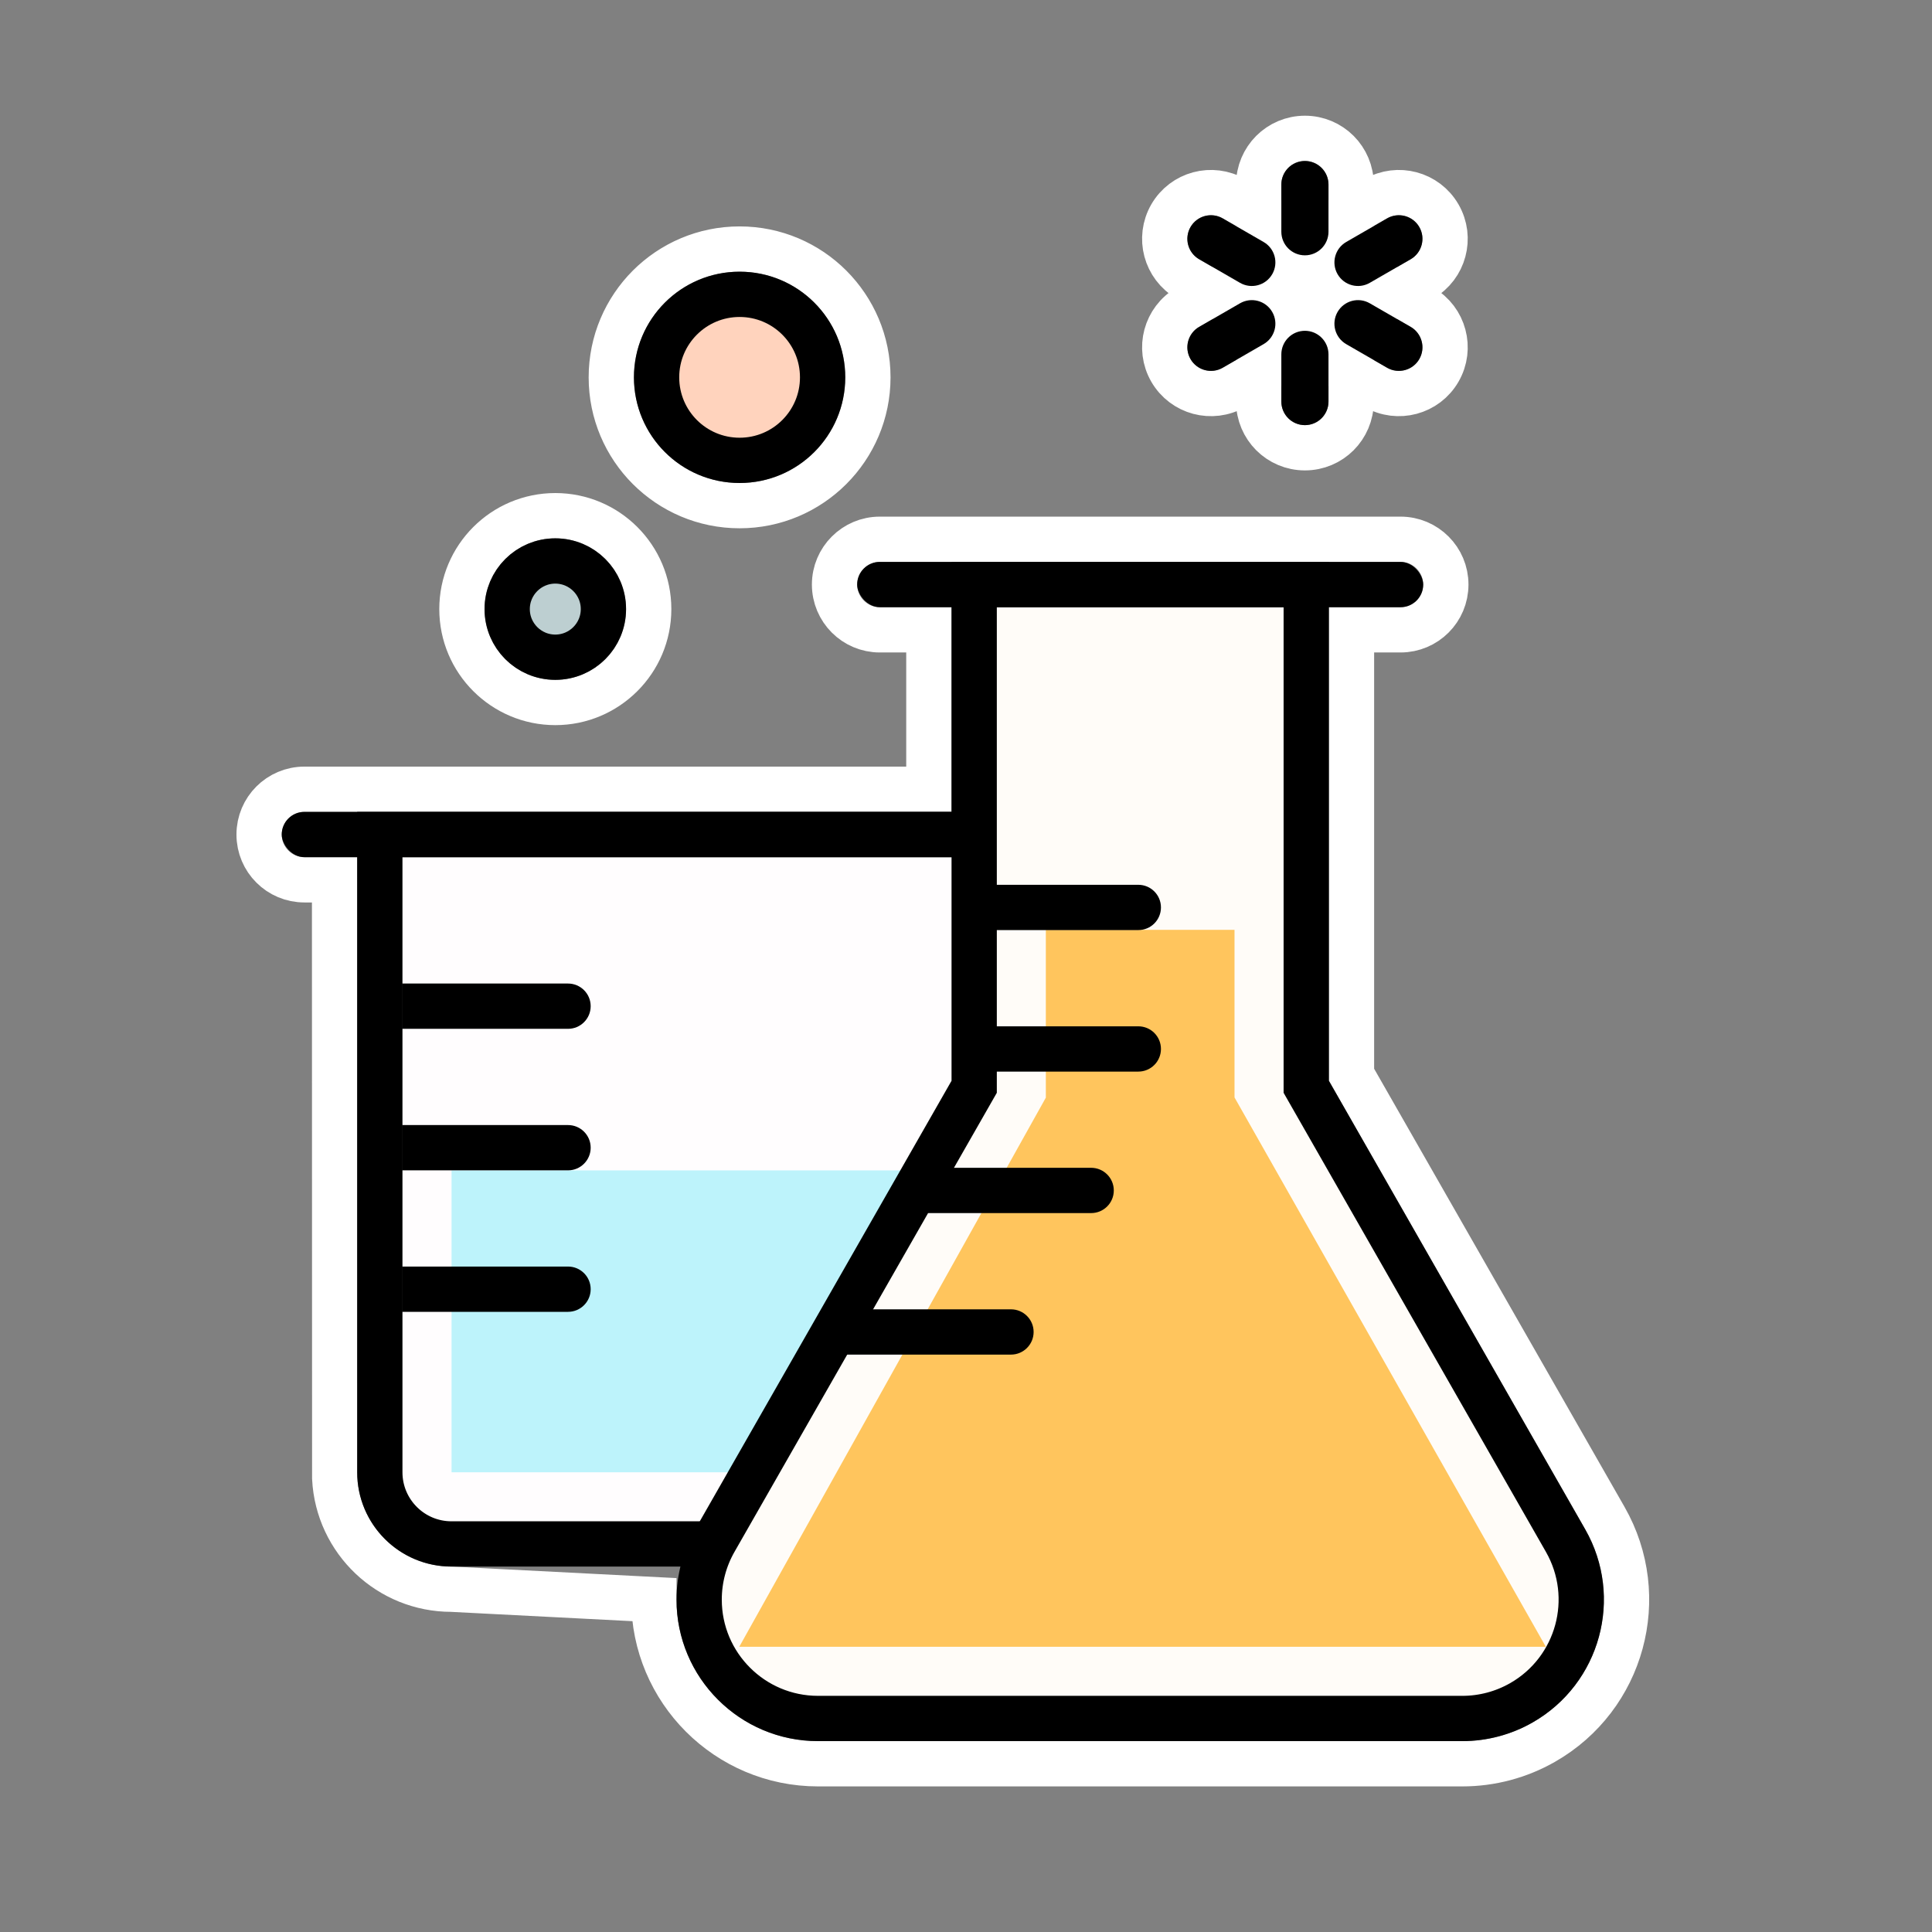 <?xml version="1.0" encoding="UTF-8"?>
<svg width="64px" height="64px" viewBox="0 0 64 64" version="1.1" xmlns="http://www.w3.org/2000/svg" xmlns:xlink="http://www.w3.org/1999/xlink">
    <rect x="0" y="0" width="64" height="64" fill="#808080" stroke="none"/>
    <title>beakerFlask</title>
    <g id="beakerFlask" stroke="none" stroke-width="1" fill="none" fill-rule="evenodd">
        <rect id="Rectangle" x="0" y="0" width="64" height="64"></rect>
        <g id="Group" transform="translate(9.333, 4.333)">
            <path d="M37.062,13.531 L19.812,13.531 C19.398,13.531 19.023,13.699 18.752,13.971 C18.48,14.242 18.312,14.617 18.312,15.031 C18.312,15.445 18.48,15.82 18.752,16.092 C19.023,16.363 19.398,16.531 19.812,16.531 L21.437,16.531 L21.437,21.812 L0.75,21.812 C0.336,21.812 -0.039,21.98 -0.311,22.252 C-0.582,22.523 -0.75,22.898 -0.75,23.312 C-0.75,23.727 -0.582,24.102 -0.311,24.373 C-0.039,24.645 0.336,24.812 0.75,24.812 L1.75,24.812 L1.755,44.635 C1.807,45.666 2.261,46.59 2.964,47.255 C3.658,47.91 4.595,48.312 5.625,48.312 L12.327,48.656 C12.327,50.158 12.936,51.517 13.92,52.501 C14.904,53.485 16.263,54.094 17.765,54.094 L39.11,54.094 C40.056,54.094 40.986,53.847 41.808,53.377 C43.112,52.632 43.99,51.429 44.356,50.087 C44.722,48.744 44.576,47.262 43.831,45.958 L35.437,31.27 L35.437,16.531 L37.062,16.531 C37.477,16.531 37.852,16.363 38.123,16.092 C38.395,15.82 38.562,15.445 38.562,15.031 C38.562,14.617 38.395,14.242 38.123,13.971 C37.852,13.699 37.477,13.531 37.062,13.531 Z M9.062,12.75 C8.208,12.75 7.435,13.096 6.875,13.656 C6.315,14.216 5.969,14.989 5.969,15.844 C5.969,16.698 6.315,17.472 6.875,18.031 C7.435,18.591 8.208,18.938 9.062,18.938 C9.917,18.938 10.69,18.591 11.25,18.031 C11.81,17.472 12.156,16.698 12.156,15.844 C12.156,14.989 11.81,14.216 11.25,13.656 C10.69,13.096 9.917,12.75 9.062,12.75 Z M15.167,3.917 C13.993,3.917 12.931,4.392 12.161,5.161 C11.392,5.931 10.917,6.993 10.917,8.167 C10.917,9.34 11.392,10.403 12.161,11.172 C12.931,11.941 13.993,12.417 15.167,12.417 C16.34,12.417 17.403,11.941 18.172,11.172 C18.941,10.403 19.417,9.34 19.417,8.167 C19.417,6.993 18.941,5.931 18.172,5.161 C17.403,4.392 16.34,3.917 15.167,3.917 Z M33.894,5.875 C33.471,5.875 33.088,6.046 32.811,6.323 C32.534,6.601 32.363,6.983 32.363,7.406 L32.363,8.969 C32.363,9.392 32.534,9.774 32.811,10.052 C33.088,10.329 33.471,10.5 33.894,10.5 C34.317,10.5 34.699,10.329 34.977,10.052 C35.254,9.774 35.425,9.392 35.425,8.969 L35.425,7.406 C35.425,6.983 35.254,6.601 34.977,6.323 C34.699,6.046 34.317,5.875 33.894,5.875 Z M36.418,5.065 C36.052,4.853 35.635,4.81 35.257,4.912 C34.878,5.013 34.538,5.259 34.327,5.625 C34.115,5.991 34.072,6.408 34.174,6.787 C34.275,7.165 34.521,7.505 34.887,7.717 L36.24,8.498 C36.607,8.709 37.024,8.752 37.402,8.651 C37.781,8.55 38.121,8.304 38.332,7.938 C38.544,7.571 38.587,7.154 38.485,6.776 C38.384,6.397 38.138,6.057 37.772,5.846 L36.418,5.065 Z M33.461,5.625 C33.249,5.259 32.909,5.013 32.531,4.912 C32.152,4.81 31.735,4.853 31.369,5.065 L30.016,5.846 C29.65,6.057 29.404,6.397 29.302,6.776 C29.201,7.154 29.244,7.571 29.455,7.938 C29.667,8.304 30.007,8.55 30.385,8.651 C30.764,8.752 31.181,8.709 31.547,8.498 L32.9,7.717 C33.266,7.505 33.512,7.165 33.614,6.787 C33.715,6.408 33.672,5.991 33.461,5.625 Z M31.547,2.252 C31.181,2.041 30.764,1.998 30.385,2.099 C30.007,2.2 29.667,2.446 29.455,2.812 C29.244,3.179 29.201,3.596 29.302,3.974 C29.404,4.353 29.65,4.693 30.016,4.904 L31.369,5.685 C31.735,5.897 32.152,5.94 32.531,5.838 C32.909,5.737 33.249,5.491 33.461,5.125 C33.672,4.759 33.715,4.342 33.614,3.963 C33.512,3.585 33.266,3.245 32.9,3.033 L31.547,2.252 Z M38.332,2.812 C38.121,2.446 37.781,2.2 37.402,2.099 C37.024,1.998 36.607,2.041 36.24,2.252 L34.887,3.033 C34.521,3.245 34.275,3.585 34.174,3.963 C34.072,4.342 34.115,4.759 34.327,5.125 C34.538,5.491 34.878,5.737 35.257,5.838 C35.635,5.94 36.052,5.897 36.418,5.685 L37.772,4.904 C38.138,4.693 38.384,4.353 38.485,3.974 C38.587,3.596 38.544,3.179 38.332,2.812 Z M33.894,0.25 C33.471,0.25 33.088,0.421 32.811,0.698 C32.534,0.976 32.363,1.358 32.363,1.781 L32.363,3.344 C32.363,3.767 32.534,4.149 32.811,4.427 C33.088,4.704 33.471,4.875 33.894,4.875 C34.317,4.875 34.699,4.704 34.977,4.427 C35.254,4.149 35.425,3.767 35.425,3.344 L35.425,1.781 C35.425,1.358 35.254,0.976 34.977,0.698 C34.699,0.421 34.317,0.25 33.894,0.25 Z" id="wb" stroke="#FFFFFF" stroke-width="1.5"></path>
            <path d="M23.651,23.312 L3.574,23.312 L3.256,32.712 L9.244,45.448 C9.439,45.864 9.747,46.206 10.12,46.443 C10.493,46.68 10.933,46.812 11.393,46.812 L21.276,46.812 C21.932,46.812 22.525,46.547 22.955,46.117 C23.385,45.687 23.651,45.093 23.651,44.438 L23.651,23.312 Z" id="Rectangle-" stroke="#000000" stroke-width="1.5" fill="#FFFDFE" transform="translate(13.45, 35.062) scale(-1, 1) translate(-13.45, -35.062) "></path>
            <polygon id="Rectangle-" fill="#BDF3FB" points="5.625 34.438 21.556 34.438 15.837 44.438 5.625 44.438"></polygon>
            <path d="M33.938,15.031 L22.938,15.031 L22.938,31.668 L14.346,46.703 C14.006,47.298 13.827,47.971 13.827,48.656 C13.827,49.744 14.268,50.728 14.981,51.44 C15.693,52.153 16.678,52.594 17.765,52.594 L39.11,52.594 C39.795,52.594 40.469,52.415 41.064,52.075 C42.008,51.536 42.644,50.664 42.909,49.692 C43.174,48.72 43.068,47.647 42.529,46.703 L33.938,31.668 L33.938,15.031 Z" id="Combined-Shape" stroke="#000000" stroke-width="1.5" fill="#FFFCF8"></path>
            <rect id="Rectangle-" fill="#000000" x="19.062" y="14.281" width="18.75" height="1.5" rx="0.75"></rect>
            <path d="M31.562,26.469 L31.562,32.021 L41.875,50.219 L15.156,50.219 L25.312,32.028 L25.312,26.469 L31.562,26.469 Z" id="Combined-Shape" fill="#FFC55D"></path>
            <path d="M24.157,39.04 C24.571,39.04 24.907,39.376 24.907,39.79 C24.907,40.204 24.571,40.54 24.157,40.54 L18.657,40.54 L18.657,39.04 L24.157,39.04 Z M26.813,34.352 C27.227,34.352 27.563,34.688 27.563,35.102 C27.563,35.517 27.227,35.852 26.813,35.852 L21.313,35.852 L21.313,34.352 L26.813,34.352 Z M28.375,29.665 C28.79,29.665 29.125,30.001 29.125,30.415 C29.125,30.829 28.79,31.165 28.375,31.165 L22.875,31.165 L22.875,29.665 L28.375,29.665 Z M28.375,24.977 C28.79,24.977 29.125,25.313 29.125,25.727 C29.125,26.142 28.79,26.477 28.375,26.477 L22.875,26.477 L22.875,24.977 L28.375,24.977 Z" id="Combined-Shape" fill="#000000"></path>
            <path d="M9.484,37.623 C9.898,37.623 10.234,37.959 10.234,38.373 C10.234,38.787 9.898,39.123 9.484,39.123 L3.984,39.123 L3.984,37.623 L9.484,37.623 Z M9.484,32.936 C9.898,32.936 10.234,33.271 10.234,33.686 C10.234,34.1 9.898,34.436 9.484,34.436 L3.984,34.436 L3.984,32.936 L9.484,32.936 Z M9.484,28.248 C9.898,28.248 10.234,28.584 10.234,28.998 C10.234,29.412 9.898,29.748 9.484,29.748 L3.984,29.748 L3.984,28.248 L9.484,28.248 Z" id="Combined-Shape" fill="#000000"></path>
            <rect id="Rectangle--" fill="#000000" x="0" y="22.562" width="23.125" height="1.5" rx="0.75"></rect>
            <circle id="Oval-" stroke="#000000" stroke-width="1.5" fill="#BDCFD1" cx="9.062" cy="15.844" r="1.594"></circle>
            <circle id="Oval--" stroke="#000000" stroke-width="1.5" fill="#FFD3BD" cx="15.167" cy="8.167" r="2.75"></circle>
            <path d="M33.894,6.625 C34.325,6.625 34.675,6.975 34.675,7.406 L34.675,8.969 C34.675,9.4 34.325,9.75 33.894,9.75 C33.462,9.75 33.113,9.4 33.113,8.969 L33.113,7.406 C33.113,6.975 33.462,6.625 33.894,6.625 Z M36.043,5.714 L37.397,6.495 C37.77,6.711 37.898,7.189 37.683,7.562 C37.467,7.936 36.989,8.064 36.615,7.848 L35.262,7.067 C34.889,6.851 34.761,6.374 34.976,6 C35.192,5.626 35.67,5.498 36.043,5.714 Z M32.811,6 C33.027,6.374 32.899,6.851 32.525,7.067 L31.172,7.848 C30.798,8.064 30.321,7.936 30.105,7.562 C29.889,7.189 30.017,6.711 30.391,6.495 L31.744,5.714 C32.118,5.498 32.595,5.626 32.811,6 Z M31.172,2.902 L32.525,3.683 C32.899,3.899 33.027,4.376 32.811,4.75 C32.595,5.124 32.118,5.252 31.744,5.036 L30.391,4.255 C30.017,4.039 29.889,3.561 30.105,3.188 C30.321,2.814 30.798,2.686 31.172,2.902 Z M37.683,3.188 C37.898,3.561 37.77,4.039 37.397,4.255 L36.043,5.036 C35.67,5.252 35.192,5.124 34.976,4.75 C34.761,4.376 34.889,3.899 35.262,3.683 L36.615,2.902 C36.989,2.686 37.467,2.814 37.683,3.188 Z M33.894,1 C34.325,1 34.675,1.35 34.675,1.781 L34.675,3.344 C34.675,3.775 34.325,4.125 33.894,4.125 C33.462,4.125 33.113,3.775 33.113,3.344 L33.113,1.781 C33.113,1.35 33.462,1 33.894,1 Z" id="Combined-Shape" fill="#000000"></path>
        </g>
    </g>
</svg>